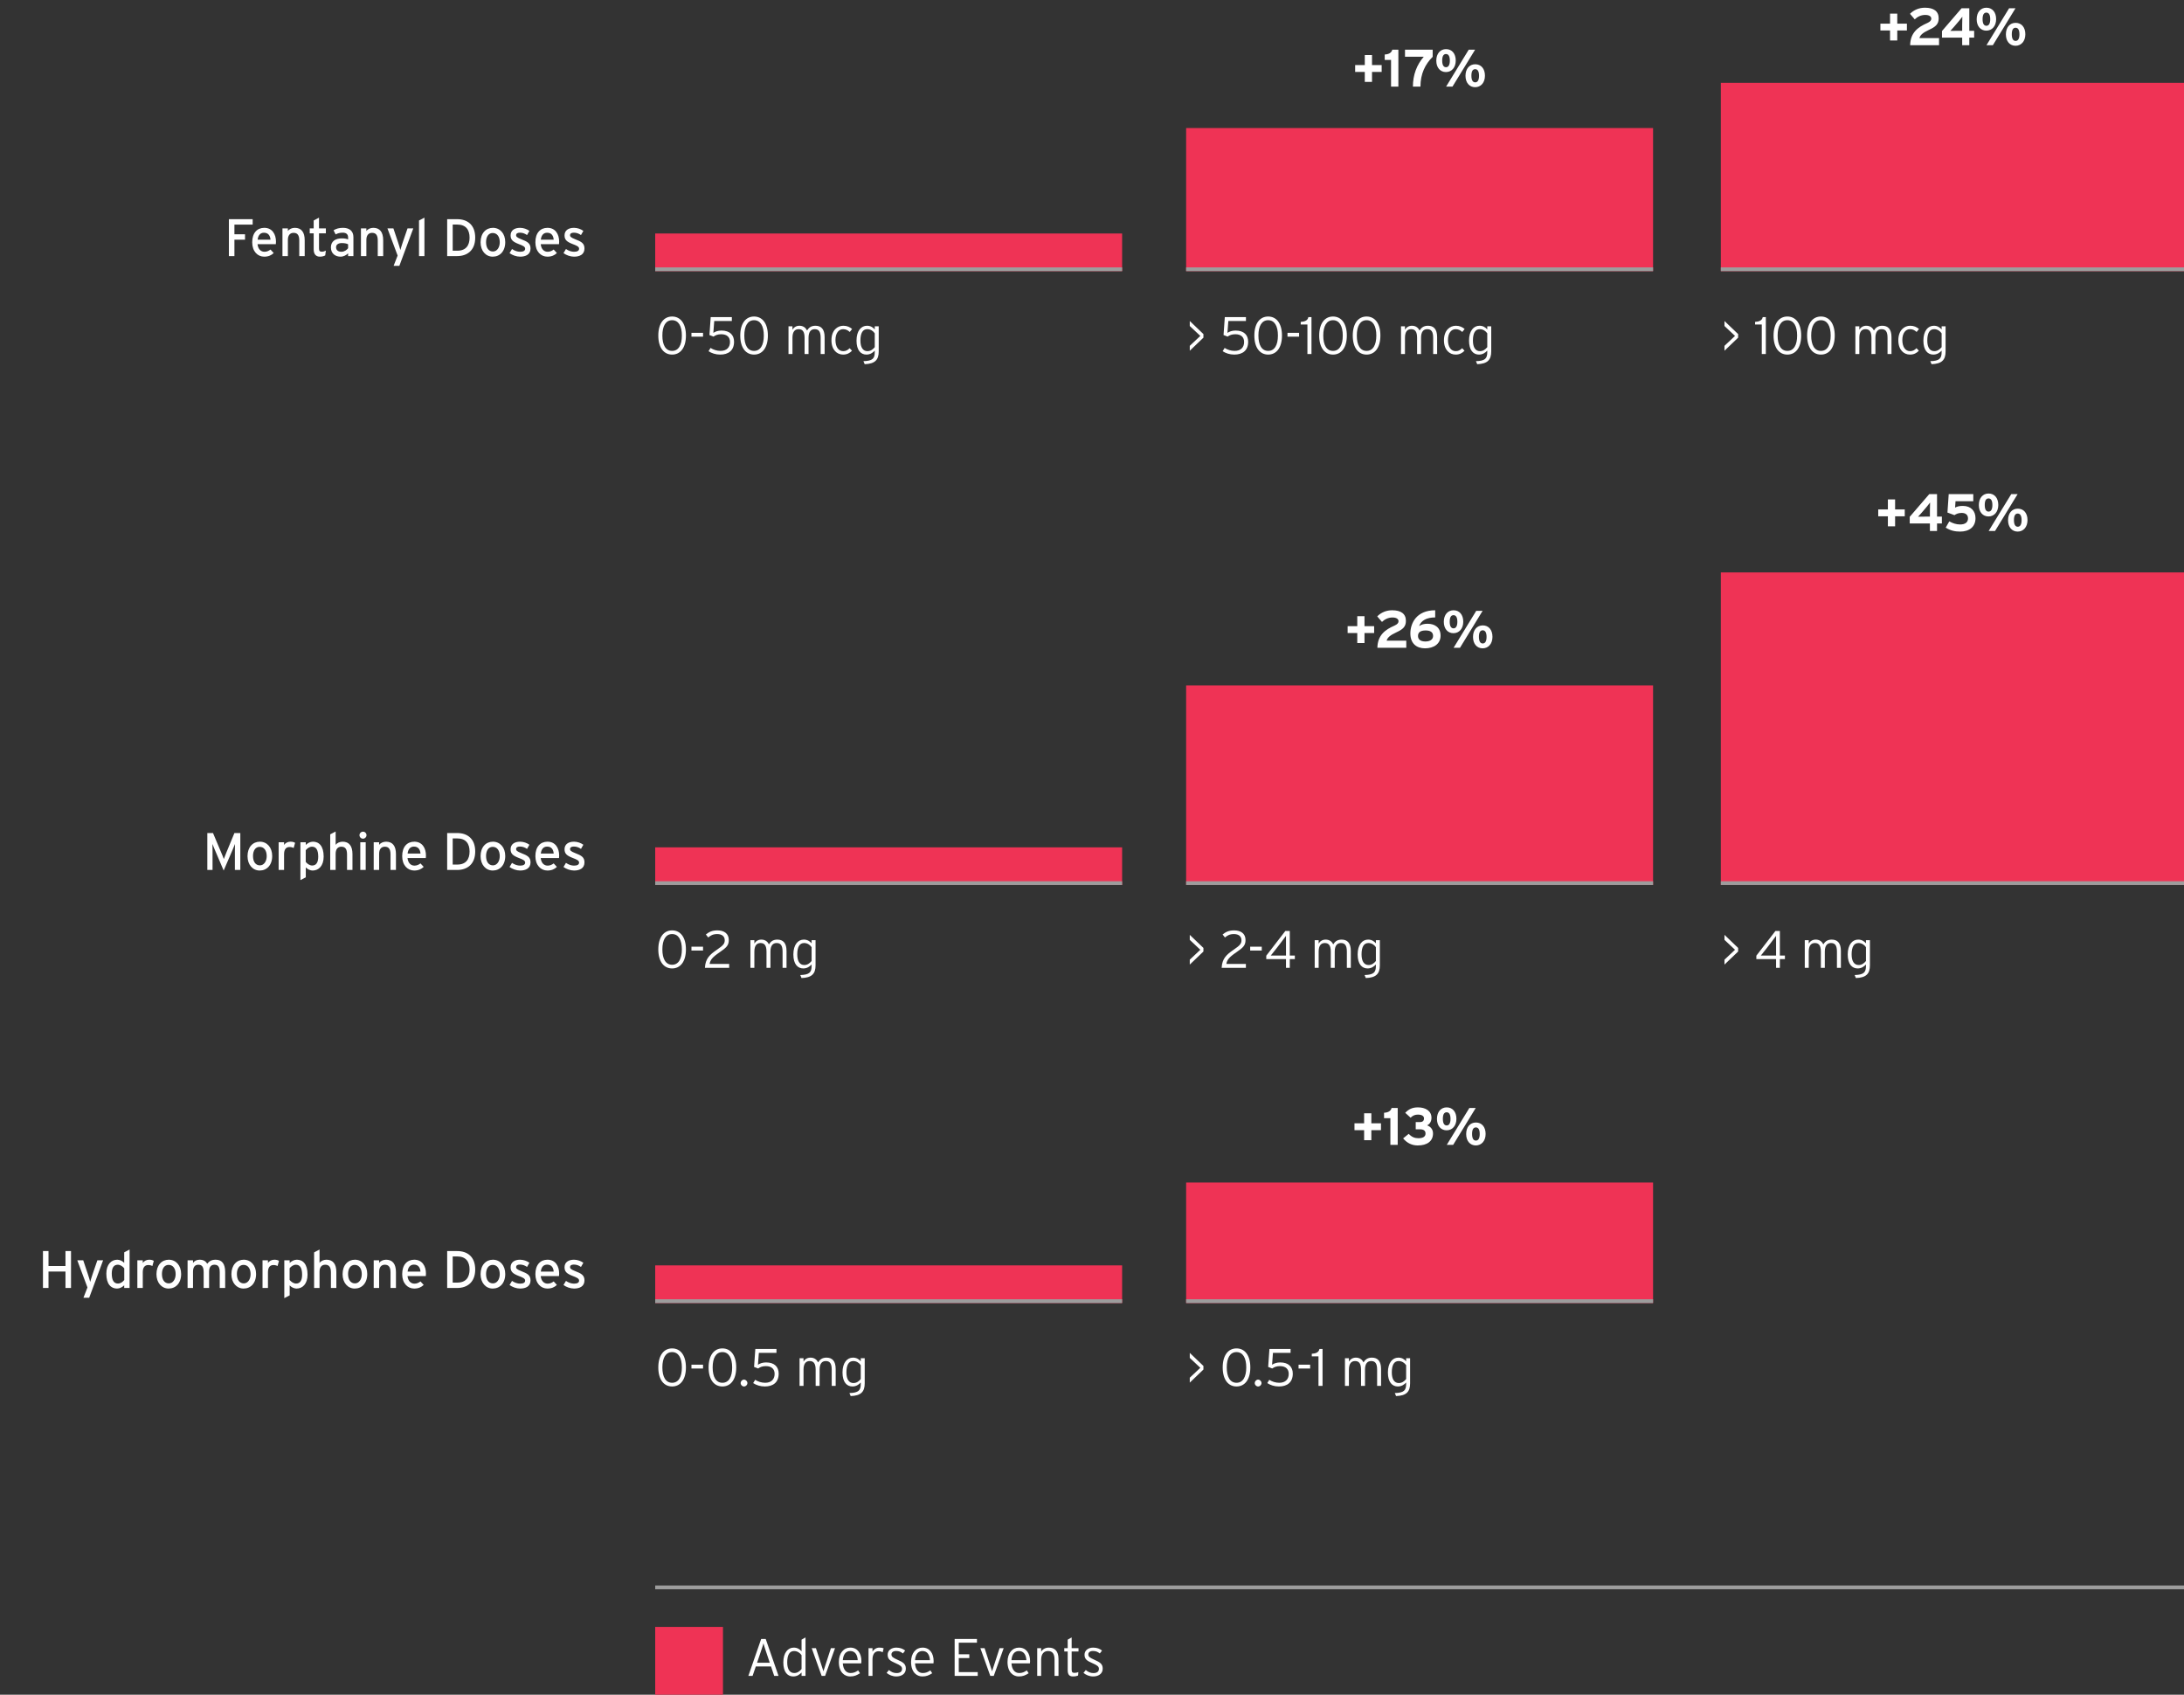 <svg width="580" height="450" viewBox="0 0 580 450" fill="none" xmlns="http://www.w3.org/2000/svg">
<rect x="0" y="0" width="580" height="450" fill="#333333" stroke="none"/>
<path d="M201.052 441.514H204.426L203.348 438.294C203.138 437.65 202.844 436.768 202.746 436.362C202.648 436.754 202.368 437.636 202.13 438.322L201.052 441.514ZM203.348 435.2L206.75 445H205.602L204.762 442.508H200.716L199.862 445H198.742L202.144 435.2H203.348ZM210.922 444.244C211.706 444.244 212.35 443.824 212.868 443.18V439.512C212.462 438.896 211.748 438.406 210.88 438.406C209.662 438.406 209.06 439.456 209.06 441.43C209.06 443.278 209.76 444.244 210.922 444.244ZM213.918 434.794V445H212.868V444.104C212.35 444.664 211.65 445.154 210.656 445.154C209.186 445.154 208.024 444.034 208.024 441.444C208.024 438.84 209.256 437.496 210.796 437.496C211.72 437.496 212.35 437.888 212.868 438.476V435.382L213.918 434.794ZM220.661 437.65H221.753L219.121 445H218.197L215.565 437.65H216.685L218.561 443.432L218.673 443.782L218.785 443.432L220.661 437.65ZM225.811 437.496C227.729 437.496 228.765 439.008 228.765 441.108C228.765 441.36 228.751 441.514 228.723 441.682H223.823C223.921 443.25 224.663 444.244 225.867 444.244C226.721 444.244 227.225 443.992 227.897 443.544L228.387 444.3C227.505 444.86 226.861 445.154 225.755 445.154C224.411 445.154 222.773 444.174 222.773 441.29C222.773 438.952 224.061 437.496 225.811 437.496ZM223.823 440.828H227.785C227.701 439.4 227.085 438.406 225.797 438.406C224.705 438.406 223.949 439.19 223.823 440.828ZM233.525 437.496C234.071 437.496 234.421 437.566 234.673 437.678L234.407 438.742C234.113 438.574 233.791 438.462 233.301 438.462C232.279 438.462 231.705 439.288 231.705 440.688V445H230.655V437.65H231.705V438.56C232.041 437.972 232.741 437.496 233.525 437.496ZM238.365 440.73C239.751 441.36 240.563 441.766 240.563 443.082C240.563 444.524 239.317 445.154 238.043 445.154C237.035 445.154 236.153 444.776 235.453 444.216L236.069 443.446C236.657 443.964 237.343 444.258 238.071 444.258C239.079 444.258 239.555 443.838 239.555 443.124C239.555 442.522 239.121 442.186 237.819 441.626C236.349 440.996 235.733 440.548 235.733 439.372C235.733 438.252 236.699 437.496 238.029 437.496C239.037 437.496 239.821 437.818 240.381 438.28L239.793 439.05C239.219 438.602 238.743 438.392 237.959 438.392C237.189 438.392 236.741 438.77 236.741 439.302C236.741 439.918 237.119 440.17 238.365 440.73ZM244.988 437.496C246.906 437.496 247.942 439.008 247.942 441.108C247.942 441.36 247.928 441.514 247.9 441.682H243C243.098 443.25 243.84 444.244 245.044 444.244C245.898 444.244 246.402 443.992 247.074 443.544L247.564 444.3C246.682 444.86 246.038 445.154 244.932 445.154C243.588 445.154 241.95 444.174 241.95 441.29C241.95 438.952 243.238 437.496 244.988 437.496ZM243 440.828H246.962C246.878 439.4 246.262 438.406 244.974 438.406C243.882 438.406 243.126 439.19 243 440.828ZM259.657 444.006V445H253.525V435.2H259.447V436.194H254.617V439.274H257.417V440.268H254.617V444.006H259.657ZM265.452 437.65H266.544L263.912 445H262.988L260.356 437.65H261.476L263.352 443.432L263.464 443.782L263.576 443.432L265.452 437.65ZM270.602 437.496C272.52 437.496 273.556 439.008 273.556 441.108C273.556 441.36 273.542 441.514 273.514 441.682H268.614C268.712 443.25 269.454 444.244 270.658 444.244C271.512 444.244 272.016 443.992 272.688 443.544L273.178 444.3C272.296 444.86 271.652 445.154 270.546 445.154C269.202 445.154 267.564 444.174 267.564 441.29C267.564 438.952 268.852 437.496 270.602 437.496ZM268.614 440.828H272.576C272.492 439.4 271.876 438.406 270.588 438.406C269.496 438.406 268.74 439.19 268.614 440.828ZM281.103 440.52V445H280.053V440.702C280.053 439.12 279.493 438.406 278.317 438.406C277.295 438.406 276.497 439.092 276.497 440.702V445H275.447V437.65H276.497V438.546C276.917 437.93 277.603 437.496 278.527 437.496C280.081 437.496 281.103 438.406 281.103 440.52ZM286.416 437.65V438.532H284.596V443.32C284.596 443.978 284.778 444.202 285.338 444.202C285.758 444.202 286.038 444.132 286.374 443.992L286.304 444.902C285.898 445.07 285.506 445.154 284.946 445.154C284.036 445.154 283.546 444.706 283.546 443.488V438.532H282.636V437.65H283.546V435.382L284.596 434.794V437.65H286.416ZM290.647 440.73C292.033 441.36 292.845 441.766 292.845 443.082C292.845 444.524 291.599 445.154 290.325 445.154C289.317 445.154 288.435 444.776 287.735 444.216L288.351 443.446C288.939 443.964 289.625 444.258 290.353 444.258C291.361 444.258 291.837 443.838 291.837 443.124C291.837 442.522 291.403 442.186 290.101 441.626C288.631 440.996 288.015 440.548 288.015 439.372C288.015 438.252 288.981 437.496 290.311 437.496C291.319 437.496 292.103 437.818 292.663 438.28L292.075 439.05C291.501 438.602 291.025 438.392 290.241 438.392C289.471 438.392 289.023 438.77 289.023 439.302C289.023 439.918 289.401 440.17 290.647 440.73Z" fill="white"/>
<rect x="174" y="432" width="18" height="18" fill="#EF3355"/>
<line x1="174" y1="421.5" x2="580" y2="421.5" stroke="#9D9D9D"/>
<path d="M67.1 58.2V59.642H62.256V62.204H65.07V63.646H62.256V68H60.786V58.2H67.1ZM70.198 60.496C72.284 60.496 73.292 62.19 73.292 64.178C73.292 64.444 73.264 64.682 73.25 64.836H68.392C68.546 66.25 69.344 66.852 70.24 66.852C70.856 66.852 71.346 66.628 71.836 66.264L72.69 67.188C72.046 67.804 71.276 68.154 70.156 68.154C68.434 68.154 66.978 66.768 66.978 64.332C66.978 61.84 68.294 60.496 70.198 60.496ZM68.42 63.646H71.836C71.766 62.638 71.29 61.798 70.1 61.798C69.134 61.798 68.546 62.47 68.42 63.646ZM80.918 63.786V68H79.476V63.842C79.476 62.358 78.916 61.826 77.964 61.826C76.998 61.826 76.452 62.512 76.452 63.702V68H75.01V60.65H76.452V61.35C76.816 60.818 77.544 60.496 78.3 60.496C80.008 60.496 80.918 61.616 80.918 63.786ZM85.474 66.838C85.852 66.838 86.272 66.698 86.538 66.544L86.37 67.818C86.02 68.014 85.53 68.154 84.956 68.154C83.934 68.154 83.304 67.524 83.304 66.208V61.966H82.254V60.65H83.304V58.55L84.718 57.794V60.65H86.538V61.966H84.718V65.956C84.718 66.642 84.942 66.838 85.474 66.838ZM90.663 66.852C91.433 66.852 92.105 66.376 92.441 65.914V64.864C92.049 64.668 91.545 64.542 90.761 64.542C89.837 64.542 89.249 64.962 89.249 65.634C89.249 66.362 89.711 66.852 90.663 66.852ZM93.855 62.96V68H92.441V67.272C91.937 67.776 91.223 68.154 90.425 68.154C89.235 68.154 87.877 67.482 87.877 65.676C87.877 64.038 89.137 63.296 90.803 63.296C91.489 63.296 92.035 63.394 92.441 63.576V63.03C92.441 62.232 91.951 61.784 91.055 61.784C90.299 61.784 89.711 61.924 89.137 62.246L88.577 61.154C89.277 60.72 90.061 60.496 91.097 60.496C92.735 60.496 93.855 61.294 93.855 62.96ZM101.762 63.786V68H100.32V63.842C100.32 62.358 99.76 61.826 98.808 61.826C97.843 61.826 97.296 62.512 97.296 63.702V68H95.855V60.65H97.296V61.35C97.66 60.818 98.388 60.496 99.144 60.496C100.852 60.496 101.762 61.616 101.762 63.786ZM108.227 60.65H109.753L106.057 70.59H104.531L105.595 67.86L102.893 60.65H104.475L105.679 64.248C105.889 64.892 106.239 65.984 106.323 66.39C106.449 65.956 106.757 64.906 106.981 64.276L108.227 60.65ZM112.717 57.794V68H111.275V58.55L112.717 57.794ZM121.427 58.2C124.059 58.2 126.201 59.642 126.201 63.1C126.201 66.558 123.989 68 121.427 68H118.753V58.2H121.427ZM121.427 66.572C123.751 66.572 124.703 65.158 124.703 63.1C124.703 61.042 123.751 59.628 121.427 59.628H120.223V66.572H121.427ZM130.901 60.496C132.777 60.496 134.177 61.994 134.177 64.29C134.177 66.726 132.749 68.154 130.859 68.154C129.011 68.154 127.625 66.628 127.625 64.332C127.625 61.924 129.053 60.496 130.901 60.496ZM130.915 66.782C132.007 66.782 132.721 65.676 132.721 64.332C132.721 62.834 132.007 61.868 130.845 61.868C129.753 61.868 129.081 62.834 129.081 64.29C129.081 65.9 129.823 66.782 130.915 66.782ZM138.413 63.52C140.051 64.15 140.891 64.598 140.891 65.984C140.891 67.608 139.575 68.154 138.133 68.154C137.139 68.154 136.061 67.762 135.319 67.216L135.977 66.124C136.663 66.6 137.433 66.852 138.119 66.852C139.029 66.852 139.463 66.558 139.463 66.04C139.463 65.48 138.819 65.214 137.755 64.808C136.173 64.192 135.599 63.66 135.599 62.498C135.599 61.182 136.635 60.496 138.105 60.496C139.029 60.496 139.939 60.832 140.597 61.308L139.967 62.414C139.365 61.994 138.763 61.784 138.063 61.784C137.363 61.784 137.055 62.064 137.055 62.456C137.055 62.82 137.307 63.086 138.413 63.52ZM145.402 60.496C147.488 60.496 148.496 62.19 148.496 64.178C148.496 64.444 148.468 64.682 148.454 64.836H143.596C143.75 66.25 144.548 66.852 145.444 66.852C146.06 66.852 146.55 66.628 147.04 66.264L147.894 67.188C147.25 67.804 146.48 68.154 145.36 68.154C143.638 68.154 142.182 66.768 142.182 64.332C142.182 61.84 143.498 60.496 145.402 60.496ZM143.624 63.646H147.04C146.97 62.638 146.494 61.798 145.304 61.798C144.338 61.798 143.75 62.47 143.624 63.646ZM152.738 63.52C154.376 64.15 155.216 64.598 155.216 65.984C155.216 67.608 153.9 68.154 152.458 68.154C151.464 68.154 150.386 67.762 149.644 67.216L150.302 66.124C150.988 66.6 151.758 66.852 152.444 66.852C153.354 66.852 153.788 66.558 153.788 66.04C153.788 65.48 153.144 65.214 152.08 64.808C150.498 64.192 149.924 63.66 149.924 62.498C149.924 61.182 150.96 60.496 152.43 60.496C153.354 60.496 154.264 60.832 154.922 61.308L154.292 62.414C153.69 61.994 153.088 61.784 152.388 61.784C151.688 61.784 151.38 62.064 151.38 62.456C151.38 62.82 151.632 63.086 152.738 63.52Z" fill="white"/>
<path d="M63.821 221.2V231H62.379V225.82C62.379 225.232 62.393 224.378 62.407 224.098C62.295 224.378 62.015 225.078 61.777 225.638L59.397 231.154L57.045 225.638C56.807 225.078 56.527 224.378 56.415 224.098C56.429 224.378 56.443 225.232 56.443 225.82V231H55.057V221.2H56.569L58.767 226.422C59.005 226.982 59.313 227.696 59.439 228.102C59.579 227.696 59.859 226.996 60.097 226.422L62.253 221.2H63.821ZM69.01 223.496C70.886 223.496 72.286 224.994 72.286 227.29C72.286 229.726 70.858 231.154 68.968 231.154C67.12 231.154 65.734 229.628 65.734 227.332C65.734 224.924 67.162 223.496 69.01 223.496ZM69.024 229.782C70.116 229.782 70.83 228.676 70.83 227.332C70.83 225.834 70.116 224.868 68.954 224.868C67.862 224.868 67.19 225.834 67.19 227.29C67.19 228.9 67.932 229.782 69.024 229.782ZM77.12 223.496C77.708 223.496 78.072 223.608 78.366 223.804L77.988 225.176C77.68 225.008 77.358 224.91 76.882 224.91C75.972 224.91 75.44 225.554 75.44 226.8V231H73.998V223.65H75.44V224.35C75.776 223.86 76.392 223.496 77.12 223.496ZM82.916 229.824C83.952 229.824 84.512 229.04 84.512 227.486C84.512 225.638 83.924 224.826 82.86 224.826C82.174 224.826 81.572 225.288 81.194 225.764V228.858C81.516 229.292 82.188 229.824 82.916 229.824ZM83.126 223.496C84.708 223.496 85.954 224.644 85.954 227.444C85.954 229.964 84.582 231.154 83.056 231.154C82.314 231.154 81.614 230.762 81.208 230.314V232.96L79.78 233.702V223.65H81.208V224.35C81.74 223.86 82.356 223.496 83.126 223.496ZM93.602 226.786V231H92.16V226.842C92.16 225.358 91.6 224.826 90.648 224.826C89.682 224.826 89.136 225.512 89.136 226.702V231H87.694V221.55L89.136 220.794V224.35C89.5 223.818 90.228 223.496 90.984 223.496C92.692 223.496 93.602 224.616 93.602 226.786ZM96.406 220.836C96.91 220.836 97.33 221.256 97.33 221.774C97.33 222.278 96.91 222.698 96.406 222.698C95.888 222.698 95.468 222.278 95.468 221.774C95.468 221.256 95.888 220.836 96.406 220.836ZM97.12 223.65V231H95.678V223.65H97.12ZM105.151 226.786V231H103.709V226.842C103.709 225.358 103.149 224.826 102.197 224.826C101.231 224.826 100.685 225.512 100.685 226.702V231H99.243V223.65H100.685V224.35C101.049 223.818 101.777 223.496 102.533 223.496C104.241 223.496 105.151 224.616 105.151 226.786ZM110.028 223.496C112.114 223.496 113.122 225.19 113.122 227.178C113.122 227.444 113.094 227.682 113.08 227.836H108.222C108.376 229.25 109.174 229.852 110.07 229.852C110.686 229.852 111.176 229.628 111.666 229.264L112.52 230.188C111.876 230.804 111.106 231.154 109.986 231.154C108.264 231.154 106.808 229.768 106.808 227.332C106.808 224.84 108.124 223.496 110.028 223.496ZM108.25 226.646H111.666C111.596 225.638 111.12 224.798 109.93 224.798C108.964 224.798 108.376 225.47 108.25 226.646ZM121.427 221.2C124.059 221.2 126.201 222.642 126.201 226.1C126.201 229.558 123.989 231 121.427 231H118.753V221.2H121.427ZM121.427 229.572C123.751 229.572 124.703 228.158 124.703 226.1C124.703 224.042 123.751 222.628 121.427 222.628H120.223V229.572H121.427ZM130.901 223.496C132.777 223.496 134.177 224.994 134.177 227.29C134.177 229.726 132.749 231.154 130.859 231.154C129.011 231.154 127.625 229.628 127.625 227.332C127.625 224.924 129.053 223.496 130.901 223.496ZM130.915 229.782C132.007 229.782 132.721 228.676 132.721 227.332C132.721 225.834 132.007 224.868 130.845 224.868C129.753 224.868 129.081 225.834 129.081 227.29C129.081 228.9 129.823 229.782 130.915 229.782ZM138.413 226.52C140.051 227.15 140.891 227.598 140.891 228.984C140.891 230.608 139.575 231.154 138.133 231.154C137.139 231.154 136.061 230.762 135.319 230.216L135.977 229.124C136.663 229.6 137.433 229.852 138.119 229.852C139.029 229.852 139.463 229.558 139.463 229.04C139.463 228.48 138.819 228.214 137.755 227.808C136.173 227.192 135.599 226.66 135.599 225.498C135.599 224.182 136.635 223.496 138.105 223.496C139.029 223.496 139.939 223.832 140.597 224.308L139.967 225.414C139.365 224.994 138.763 224.784 138.063 224.784C137.363 224.784 137.055 225.064 137.055 225.456C137.055 225.82 137.307 226.086 138.413 226.52ZM145.402 223.496C147.488 223.496 148.496 225.19 148.496 227.178C148.496 227.444 148.468 227.682 148.454 227.836H143.596C143.75 229.25 144.548 229.852 145.444 229.852C146.06 229.852 146.55 229.628 147.04 229.264L147.894 230.188C147.25 230.804 146.48 231.154 145.36 231.154C143.638 231.154 142.182 229.768 142.182 227.332C142.182 224.84 143.498 223.496 145.402 223.496ZM143.624 226.646H147.04C146.97 225.638 146.494 224.798 145.304 224.798C144.338 224.798 143.75 225.47 143.624 226.646ZM152.738 226.52C154.376 227.15 155.216 227.598 155.216 228.984C155.216 230.608 153.9 231.154 152.458 231.154C151.464 231.154 150.386 230.762 149.644 230.216L150.302 229.124C150.988 229.6 151.758 229.852 152.444 229.852C153.354 229.852 153.788 229.558 153.788 229.04C153.788 228.48 153.144 228.214 152.08 227.808C150.498 227.192 149.924 226.66 149.924 225.498C149.924 224.182 150.96 223.496 152.43 223.496C153.354 223.496 154.264 223.832 154.922 224.308L154.292 225.414C153.69 224.994 153.088 224.784 152.388 224.784C151.688 224.784 151.38 225.064 151.38 225.456C151.38 225.82 151.632 226.086 152.738 226.52Z" fill="white"/>
<path d="M18.859 332.2V342H17.389V337.632H12.881V342H11.411V332.2H12.881V336.162H17.389V332.2H18.859ZM25.857 334.65H27.383L23.687 344.59H22.161L23.225 341.86L20.523 334.65H22.105L23.309 338.248C23.519 338.892 23.869 339.984 23.953 340.39C24.079 339.956 24.387 338.906 24.611 338.276L25.857 334.65ZM31.333 340.824C32.019 340.824 32.621 340.362 32.999 339.886V336.792C32.677 336.358 32.005 335.826 31.277 335.826C30.241 335.826 29.681 336.61 29.681 338.164C29.681 340.012 30.269 340.824 31.333 340.824ZM34.413 331.794V342H32.985V341.3C32.453 341.79 31.837 342.154 31.067 342.154C29.485 342.154 28.239 341.006 28.239 338.206C28.239 335.686 29.611 334.496 31.137 334.496C31.879 334.496 32.579 334.888 32.985 335.336V332.536L34.413 331.794ZM39.597 334.496C40.185 334.496 40.549 334.608 40.843 334.804L40.465 336.176C40.157 336.008 39.835 335.91 39.359 335.91C38.449 335.91 37.917 336.554 37.917 337.8V342H36.475V334.65H37.917V335.35C38.253 334.86 38.869 334.496 39.597 334.496ZM44.827 334.496C46.703 334.496 48.103 335.994 48.103 338.29C48.103 340.726 46.675 342.154 44.785 342.154C42.937 342.154 41.551 340.628 41.551 338.332C41.551 335.924 42.979 334.496 44.827 334.496ZM44.841 340.782C45.933 340.782 46.647 339.676 46.647 338.332C46.647 336.834 45.933 335.868 44.771 335.868C43.679 335.868 43.007 336.834 43.007 338.29C43.007 339.9 43.749 340.782 44.841 340.782ZM59.798 337.786V342H58.356V337.842C58.356 336.358 57.894 335.826 56.942 335.826C55.976 335.826 55.528 336.512 55.528 337.702V342H54.086V337.842C54.086 336.358 53.624 335.826 52.672 335.826C51.706 335.826 51.258 336.512 51.258 337.702V342H49.816V334.65H51.258V335.35C51.622 334.818 52.252 334.496 53.008 334.496C54.002 334.496 54.632 334.874 55.024 335.574C55.556 334.916 56.13 334.496 57.278 334.496C58.986 334.496 59.798 335.616 59.798 337.786ZM64.73 334.496C66.606 334.496 68.006 335.994 68.006 338.29C68.006 340.726 66.578 342.154 64.688 342.154C62.84 342.154 61.454 340.628 61.454 338.332C61.454 335.924 62.882 334.496 64.73 334.496ZM64.744 340.782C65.836 340.782 66.55 339.676 66.55 338.332C66.55 336.834 65.836 335.868 64.674 335.868C63.582 335.868 62.91 336.834 62.91 338.29C62.91 339.9 63.652 340.782 64.744 340.782ZM72.841 334.496C73.429 334.496 73.793 334.608 74.087 334.804L73.709 336.176C73.401 336.008 73.079 335.91 72.603 335.91C71.693 335.91 71.161 336.554 71.161 337.8V342H69.719V334.65H71.161V335.35C71.497 334.86 72.113 334.496 72.841 334.496ZM78.636 340.824C79.672 340.824 80.232 340.04 80.232 338.486C80.232 336.638 79.644 335.826 78.58 335.826C77.894 335.826 77.292 336.288 76.914 336.764V339.858C77.236 340.292 77.908 340.824 78.636 340.824ZM78.846 334.496C80.428 334.496 81.674 335.644 81.674 338.444C81.674 340.964 80.302 342.154 78.776 342.154C78.034 342.154 77.334 341.762 76.928 341.314V343.96L75.5 344.702V334.65H76.928V335.35C77.46 334.86 78.076 334.496 78.846 334.496ZM89.323 337.786V342H87.881V337.842C87.881 336.358 87.321 335.826 86.369 335.826C85.403 335.826 84.857 336.512 84.857 337.702V342H83.415V332.55L84.857 331.794V335.35C85.221 334.818 85.949 334.496 86.705 334.496C88.413 334.496 89.323 335.616 89.323 337.786ZM94.255 334.496C96.131 334.496 97.531 335.994 97.531 338.29C97.531 340.726 96.103 342.154 94.213 342.154C92.365 342.154 90.979 340.628 90.979 338.332C90.979 335.924 92.407 334.496 94.255 334.496ZM94.269 340.782C95.361 340.782 96.075 339.676 96.075 338.332C96.075 336.834 95.361 335.868 94.199 335.868C93.107 335.868 92.435 336.834 92.435 338.29C92.435 339.9 93.177 340.782 94.269 340.782ZM105.151 337.786V342H103.709V337.842C103.709 336.358 103.149 335.826 102.197 335.826C101.231 335.826 100.685 336.512 100.685 337.702V342H99.243V334.65H100.685V335.35C101.049 334.818 101.777 334.496 102.533 334.496C104.241 334.496 105.151 335.616 105.151 337.786ZM110.028 334.496C112.114 334.496 113.122 336.19 113.122 338.178C113.122 338.444 113.094 338.682 113.08 338.836H108.222C108.376 340.25 109.174 340.852 110.07 340.852C110.686 340.852 111.176 340.628 111.666 340.264L112.52 341.188C111.876 341.804 111.106 342.154 109.986 342.154C108.264 342.154 106.808 340.768 106.808 338.332C106.808 335.84 108.124 334.496 110.028 334.496ZM108.25 337.646H111.666C111.596 336.638 111.12 335.798 109.93 335.798C108.964 335.798 108.376 336.47 108.25 337.646ZM121.427 332.2C124.059 332.2 126.201 333.642 126.201 337.1C126.201 340.558 123.989 342 121.427 342H118.753V332.2H121.427ZM121.427 340.572C123.751 340.572 124.703 339.158 124.703 337.1C124.703 335.042 123.751 333.628 121.427 333.628H120.223V340.572H121.427ZM130.901 334.496C132.777 334.496 134.177 335.994 134.177 338.29C134.177 340.726 132.749 342.154 130.859 342.154C129.011 342.154 127.625 340.628 127.625 338.332C127.625 335.924 129.053 334.496 130.901 334.496ZM130.915 340.782C132.007 340.782 132.721 339.676 132.721 338.332C132.721 336.834 132.007 335.868 130.845 335.868C129.753 335.868 129.081 336.834 129.081 338.29C129.081 339.9 129.823 340.782 130.915 340.782ZM138.413 337.52C140.051 338.15 140.891 338.598 140.891 339.984C140.891 341.608 139.575 342.154 138.133 342.154C137.139 342.154 136.061 341.762 135.319 341.216L135.977 340.124C136.663 340.6 137.433 340.852 138.119 340.852C139.029 340.852 139.463 340.558 139.463 340.04C139.463 339.48 138.819 339.214 137.755 338.808C136.173 338.192 135.599 337.66 135.599 336.498C135.599 335.182 136.635 334.496 138.105 334.496C139.029 334.496 139.939 334.832 140.597 335.308L139.967 336.414C139.365 335.994 138.763 335.784 138.063 335.784C137.363 335.784 137.055 336.064 137.055 336.456C137.055 336.82 137.307 337.086 138.413 337.52ZM145.402 334.496C147.488 334.496 148.496 336.19 148.496 338.178C148.496 338.444 148.468 338.682 148.454 338.836H143.596C143.75 340.25 144.548 340.852 145.444 340.852C146.06 340.852 146.55 340.628 147.04 340.264L147.894 341.188C147.25 341.804 146.48 342.154 145.36 342.154C143.638 342.154 142.182 340.768 142.182 338.332C142.182 335.84 143.498 334.496 145.402 334.496ZM143.624 337.646H147.04C146.97 336.638 146.494 335.798 145.304 335.798C144.338 335.798 143.75 336.47 143.624 337.646ZM152.738 337.52C154.376 338.15 155.216 338.598 155.216 339.984C155.216 341.608 153.9 342.154 152.458 342.154C151.464 342.154 150.386 341.762 149.644 341.216L150.302 340.124C150.988 340.6 151.758 340.852 152.444 340.852C153.354 340.852 153.788 340.558 153.788 340.04C153.788 339.48 153.144 339.214 152.08 338.808C150.498 338.192 149.924 337.66 149.924 336.498C149.924 335.182 150.96 334.496 152.43 334.496C153.354 334.496 154.264 334.832 154.922 335.308L154.292 336.414C153.69 335.994 153.088 335.784 152.388 335.784C151.688 335.784 151.38 336.064 151.38 336.456C151.38 336.82 151.632 337.086 152.738 337.52Z" fill="white"/>
<path d="M319.592 88.708V89.66L315.966 93.132V91.83L318.766 89.198L315.966 86.566V85.236L319.592 88.708ZM328.125 87.77C330.365 87.77 331.471 88.974 331.471 90.738C331.471 93.104 329.945 94.154 327.789 94.154C326.585 94.154 325.535 93.804 324.695 93.258L325.227 92.39C325.955 92.852 326.893 93.174 327.873 93.174C329.553 93.174 330.393 92.208 330.393 90.808C330.393 89.534 329.595 88.75 328.055 88.75C327.145 88.75 326.557 89.002 326.011 89.38L324.933 88.96L325.269 84.2H330.883V85.236H326.207L325.969 88.386C326.459 88.05 327.201 87.77 328.125 87.77ZM336.784 84.046C338.968 84.046 340.452 85.852 340.452 89.1C340.452 92.348 338.968 94.154 336.784 94.154C334.6 94.154 333.116 92.348 333.116 89.1C333.116 85.852 334.6 84.046 336.784 84.046ZM336.784 93.174C338.478 93.174 339.374 91.634 339.374 89.1C339.374 86.566 338.478 85.026 336.784 85.026C335.09 85.026 334.194 86.566 334.194 89.1C334.194 91.634 335.09 93.174 336.784 93.174ZM344.996 88.372V89.394H341.916V88.372H344.996ZM348.286 84.2V94H347.208V86.16H345.43V85.474C346.508 85.404 347.292 85.11 347.46 84.2H348.286ZM354.006 84.046C356.19 84.046 357.674 85.852 357.674 89.1C357.674 92.348 356.19 94.154 354.006 94.154C351.822 94.154 350.338 92.348 350.338 89.1C350.338 85.852 351.822 84.046 354.006 84.046ZM354.006 93.174C355.7 93.174 356.596 91.634 356.596 89.1C356.596 86.566 355.7 85.026 354.006 85.026C352.312 85.026 351.416 86.566 351.416 89.1C351.416 91.634 352.312 93.174 354.006 93.174ZM362.918 84.046C365.102 84.046 366.586 85.852 366.586 89.1C366.586 92.348 365.102 94.154 362.918 94.154C360.734 94.154 359.25 92.348 359.25 89.1C359.25 85.852 360.734 84.046 362.918 84.046ZM362.918 93.174C364.612 93.174 365.508 91.634 365.508 89.1C365.508 86.566 364.612 85.026 362.918 85.026C361.224 85.026 360.328 86.566 360.328 89.1C360.328 91.634 361.224 93.174 362.918 93.174ZM381.655 89.52V94H380.605V89.702C380.605 88.022 380.087 87.406 379.023 87.406C378.029 87.406 377.385 88.078 377.385 89.702V94H376.335V89.702C376.335 88.022 375.775 87.406 374.753 87.406C373.745 87.406 373.115 88.078 373.115 89.702V94H372.065V86.65H373.115V87.546C373.493 86.916 374.109 86.496 374.977 86.496C376.013 86.496 376.643 87.056 376.993 87.756C377.427 87.056 378.029 86.496 379.219 86.496C380.717 86.496 381.655 87.378 381.655 89.52ZM386.634 86.496C387.628 86.496 388.384 86.86 388.958 87.364L388.328 88.148C387.796 87.672 387.306 87.406 386.564 87.406C385.416 87.406 384.534 88.442 384.534 90.276C384.534 92.082 385.304 93.244 386.606 93.244C387.32 93.244 387.796 92.95 388.3 92.46L388.93 93.132C388.314 93.762 387.6 94.154 386.564 94.154C384.954 94.154 383.47 92.922 383.47 90.36C383.47 87.644 385.094 86.496 386.634 86.496ZM396.021 86.65V93.342C396.021 95.554 395.027 96.618 392.297 96.702L391.961 95.904C394.411 95.834 394.971 95.19 394.971 93.482V93.104C394.453 93.664 393.753 94.154 392.759 94.154C391.289 94.154 390.127 93.034 390.127 90.444C390.127 87.84 391.359 86.496 392.899 86.496C393.823 86.496 394.453 86.888 394.971 87.476V86.65H396.021ZM393.025 93.244C393.809 93.244 394.453 92.824 394.971 92.18V88.512C394.565 87.896 393.851 87.406 392.983 87.406C391.765 87.406 391.163 88.456 391.163 90.43C391.163 92.278 391.863 93.244 393.025 93.244Z" fill="white"/>
<path d="M366.925 17.274V19.094H364.363V21.754H362.445V19.094H359.883V17.274H362.445V14.614H364.363V17.274H366.925ZM371.363 13.2V23H369.417V15.916H367.737V14.474C368.829 14.418 369.543 14.012 369.739 13.2H371.363ZM380.474 13.2V15.09C378.486 17.036 377.226 19.612 377.226 23H375.224C375.224 19.822 376.288 17.148 378.108 15.062H373.124V13.2H380.474ZM384.023 13.046C385.577 13.046 386.599 14.222 386.599 16.084C386.599 17.946 385.493 19.136 383.995 19.136C382.497 19.136 381.433 17.974 381.433 16.112C381.433 14.222 382.497 13.046 384.023 13.046ZM390.043 13.2H391.737L385.731 23H384.037L390.043 13.2ZM384.023 17.848C384.695 17.848 385.031 17.176 385.031 16.112C385.031 14.95 384.681 14.348 384.009 14.348C383.337 14.348 383.001 14.922 383.001 16.084C383.001 17.246 383.351 17.848 384.023 17.848ZM391.779 17.064C393.333 17.064 394.355 18.24 394.355 20.102C394.355 21.964 393.249 23.154 391.751 23.154C390.253 23.154 389.189 21.992 389.189 20.13C389.189 18.24 390.253 17.064 391.779 17.064ZM391.779 21.866C392.451 21.866 392.787 21.194 392.787 20.13C392.787 18.968 392.437 18.366 391.765 18.366C391.093 18.366 390.757 18.94 390.757 20.102C390.757 21.264 391.107 21.866 391.779 21.866Z" fill="white"/>
<rect x="315" y="34" width="124" height="38" fill="#EF3355"/>
<rect x="174" y="62" width="124" height="10" fill="#EF3355"/>
<rect x="174" y="225" width="124" height="10" fill="#EF3355"/>
<rect x="174" y="336" width="124" height="10" fill="#EF3355"/>
<line x1="315" y1="71.5" x2="439" y2="71.5" stroke="#9D9D9D"/>
<path d="M319.592 362.708V363.66L315.966 367.132V365.83L318.766 363.198L315.966 360.566V359.236L319.592 362.708ZM328.377 358.046C330.561 358.046 332.045 359.852 332.045 363.1C332.045 366.348 330.561 368.154 328.377 368.154C326.193 368.154 324.709 366.348 324.709 363.1C324.709 359.852 326.193 358.046 328.377 358.046ZM328.377 367.174C330.071 367.174 330.967 365.634 330.967 363.1C330.967 360.566 330.071 359.026 328.377 359.026C326.683 359.026 325.787 360.566 325.787 363.1C325.787 365.634 326.683 367.174 328.377 367.174ZM334.12 366.334C334.596 366.334 335.016 366.768 335.016 367.258C335.016 367.748 334.596 368.154 334.12 368.154C333.63 368.154 333.224 367.748 333.224 367.258C333.224 366.768 333.63 366.334 334.12 366.334ZM339.976 361.77C342.216 361.77 343.322 362.974 343.322 364.738C343.322 367.104 341.796 368.154 339.64 368.154C338.436 368.154 337.386 367.804 336.546 367.258L337.078 366.39C337.806 366.852 338.744 367.174 339.724 367.174C341.404 367.174 342.244 366.208 342.244 364.808C342.244 363.534 341.446 362.75 339.906 362.75C338.996 362.75 338.408 363.002 337.862 363.38L336.784 362.96L337.12 358.2H342.734V359.236H338.058L337.82 362.386C338.31 362.05 339.052 361.77 339.976 361.77ZM347.934 362.372V363.394H344.854V362.372H347.934ZM351.224 358.2V368H350.146V360.16H348.368V359.474C349.446 359.404 350.23 359.11 350.398 358.2H351.224ZM366.768 363.52V368H365.718V363.702C365.718 362.022 365.2 361.406 364.136 361.406C363.142 361.406 362.498 362.078 362.498 363.702V368H361.448V363.702C361.448 362.022 360.888 361.406 359.866 361.406C358.858 361.406 358.228 362.078 358.228 363.702V368H357.178V360.65H358.228V361.546C358.606 360.916 359.222 360.496 360.09 360.496C361.126 360.496 361.756 361.056 362.106 361.756C362.54 361.056 363.142 360.496 364.332 360.496C365.83 360.496 366.768 361.378 366.768 363.52ZM374.477 360.65V367.342C374.477 369.554 373.483 370.618 370.753 370.702L370.417 369.904C372.867 369.834 373.427 369.19 373.427 367.482V367.104C372.909 367.664 372.209 368.154 371.215 368.154C369.745 368.154 368.583 367.034 368.583 364.444C368.583 361.84 369.815 360.496 371.355 360.496C372.279 360.496 372.909 360.888 373.427 361.476V360.65H374.477ZM371.481 367.244C372.265 367.244 372.909 366.824 373.427 366.18V362.512C373.021 361.896 372.307 361.406 371.439 361.406C370.221 361.406 369.619 362.456 369.619 364.43C369.619 366.278 370.319 367.244 371.481 367.244Z" fill="white"/>
<path d="M366.747 298.274V300.094H364.185V302.754H362.267V300.094H359.705V298.274H362.267V295.614H364.185V298.274H366.747ZM371.186 294.2V304H369.24V296.916H367.56V295.474C368.652 295.418 369.366 295.012 369.562 294.2H371.186ZM379.022 298.82C379.652 299.058 380.562 299.674 380.562 300.962C380.562 303.076 378.938 304.154 376.502 304.154C375.032 304.154 373.716 303.58 372.624 302.278L374.108 301.074C374.92 301.928 375.69 302.236 376.684 302.236C377.972 302.236 378.574 301.774 378.574 300.99C378.574 300.234 378.056 299.87 377.132 299.87H375.97V297.952H377.02C377.832 297.952 378.168 297.602 378.168 296.958C378.168 296.454 377.762 295.964 376.53 295.964C375.774 295.964 375.158 296.23 374.612 296.79L373.184 295.488C374.122 294.508 375.102 294.046 376.558 294.046C378.56 294.046 380.156 294.97 380.156 296.818C380.156 297.882 379.596 298.526 379.022 298.82ZM384.201 294.046C385.755 294.046 386.777 295.222 386.777 297.084C386.777 298.946 385.671 300.136 384.173 300.136C382.675 300.136 381.611 298.974 381.611 297.112C381.611 295.222 382.675 294.046 384.201 294.046ZM390.221 294.2H391.915L385.909 304H384.215L390.221 294.2ZM384.201 298.848C384.873 298.848 385.209 298.176 385.209 297.112C385.209 295.95 384.859 295.348 384.187 295.348C383.515 295.348 383.179 295.922 383.179 297.084C383.179 298.246 383.529 298.848 384.201 298.848ZM391.957 298.064C393.511 298.064 394.533 299.24 394.533 301.102C394.533 302.964 393.427 304.154 391.929 304.154C390.431 304.154 389.367 302.992 389.367 301.13C389.367 299.24 390.431 298.064 391.957 298.064ZM391.957 302.866C392.629 302.866 392.965 302.194 392.965 301.13C392.965 299.968 392.615 299.366 391.943 299.366C391.271 299.366 390.935 299.94 390.935 301.102C390.935 302.264 391.285 302.866 391.957 302.866Z" fill="white"/>
<rect x="315" y="314" width="124" height="32" fill="#EF3355"/>
<line x1="315" y1="345.5" x2="439" y2="345.5" stroke="#9D9D9D"/>
<path d="M319.592 251.708V252.66L315.966 256.132V254.83L318.766 252.198L315.966 249.566V248.236L319.592 251.708ZM330.869 255.964V257H324.429C324.555 254.522 325.717 253.486 327.579 252.212C329.315 251.036 329.693 250.56 329.693 249.664C329.693 248.656 328.979 248.026 327.691 248.026C326.571 248.026 325.927 248.404 325.311 248.936L324.681 248.138C325.479 247.494 326.319 247.046 327.733 247.046C329.469 247.046 330.771 247.858 330.771 249.608C330.771 251.064 330.099 251.652 328.321 252.87C326.333 254.228 325.857 254.914 325.675 255.964H330.869ZM335.086 251.372V252.394H332.006V251.372H335.086ZM343.868 253.738V254.676H342.524V257H341.516V254.676H336.28V253.766L341.348 247.2H342.524V253.738H343.868ZM341.516 253.738V248.502C341.208 248.936 340.62 249.72 340.13 250.35L338.8 252.072C338.408 252.576 337.82 253.332 337.47 253.738H341.516ZM358.732 252.52V257H357.682V252.702C357.682 251.022 357.164 250.406 356.1 250.406C355.106 250.406 354.462 251.078 354.462 252.702V257H353.412V252.702C353.412 251.022 352.852 250.406 351.83 250.406C350.822 250.406 350.192 251.078 350.192 252.702V257H349.142V249.65H350.192V250.546C350.57 249.916 351.186 249.496 352.054 249.496C353.09 249.496 353.72 250.056 354.07 250.756C354.504 250.056 355.106 249.496 356.296 249.496C357.794 249.496 358.732 250.378 358.732 252.52ZM366.442 249.65V256.342C366.442 258.554 365.448 259.618 362.718 259.702L362.382 258.904C364.832 258.834 365.392 258.19 365.392 256.482V256.104C364.874 256.664 364.174 257.154 363.18 257.154C361.71 257.154 360.548 256.034 360.548 253.444C360.548 250.84 361.78 249.496 363.32 249.496C364.244 249.496 364.874 249.888 365.392 250.476V249.65H366.442ZM363.446 256.244C364.23 256.244 364.874 255.824 365.392 255.18V251.512C364.986 250.896 364.272 250.406 363.404 250.406C362.186 250.406 361.584 251.456 361.584 253.43C361.584 255.278 362.284 256.244 363.446 256.244Z" fill="white"/>
<path d="M364.929 166.274V168.094H362.367V170.754H360.449V168.094H357.887V166.274H360.449V163.614H362.367V166.274H364.929ZM373.462 170.11V172H365.79C365.846 168.64 367.904 167.184 370.298 166.134C371.138 165.77 371.404 165.378 371.404 164.958C371.404 164.454 370.97 163.964 369.794 163.964C368.632 163.964 367.694 164.482 367.008 165.14L365.748 163.67C366.784 162.62 368.17 162.046 369.724 162.046C372.048 162.046 373.364 162.984 373.364 164.86C373.364 166.442 372.51 167.128 370.844 167.898C369.108 168.696 368.436 169.354 368.254 170.11H373.462ZM379.111 165.63C381.057 165.63 382.569 166.624 382.569 168.794C382.569 170.978 380.749 172.154 378.439 172.154C376.255 172.154 374.547 170.936 374.547 168.192C374.547 165.616 376.059 162.046 381.141 162.046V163.95C378.873 163.95 377.431 164.748 376.871 166.246C377.501 165.826 378.117 165.63 379.111 165.63ZM378.523 170.334C379.825 170.334 380.581 169.774 380.581 168.864C380.581 167.87 379.853 167.408 378.621 167.408C377.291 167.408 376.577 167.856 376.577 168.878C376.577 169.788 377.249 170.334 378.523 170.334ZM386.019 162.046C387.573 162.046 388.595 163.222 388.595 165.084C388.595 166.946 387.489 168.136 385.991 168.136C384.493 168.136 383.429 166.974 383.429 165.112C383.429 163.222 384.493 162.046 386.019 162.046ZM392.039 162.2H393.733L387.727 172H386.033L392.039 162.2ZM386.019 166.848C386.691 166.848 387.027 166.176 387.027 165.112C387.027 163.95 386.677 163.348 386.005 163.348C385.333 163.348 384.997 163.922 384.997 165.084C384.997 166.246 385.347 166.848 386.019 166.848ZM393.775 166.064C395.329 166.064 396.351 167.24 396.351 169.102C396.351 170.964 395.245 172.154 393.747 172.154C392.249 172.154 391.185 170.992 391.185 169.13C391.185 167.24 392.249 166.064 393.775 166.064ZM393.775 170.866C394.447 170.866 394.783 170.194 394.783 169.13C394.783 167.968 394.433 167.366 393.761 167.366C393.089 167.366 392.753 167.94 392.753 169.102C392.753 170.264 393.103 170.866 393.775 170.866Z" fill="white"/>
<rect x="315" y="182" width="124" height="53" fill="#EF3355"/>
<line x1="315" y1="234.5" x2="439" y2="234.5" stroke="#9D9D9D"/>
<path d="M506.415 6.274V8.094H503.853V10.754H501.935V8.094H499.373V6.274H501.935V3.614H503.853V6.274H506.415ZM514.948 10.11V12H507.276C507.332 8.64 509.39 7.184 511.784 6.134C512.624 5.77 512.89 5.378 512.89 4.958C512.89 4.454 512.456 3.964 511.28 3.964C510.118 3.964 509.18 4.482 508.494 5.14L507.234 3.67C508.27 2.62 509.656 2.046 511.21 2.046C513.534 2.046 514.85 2.984 514.85 4.86C514.85 6.442 513.996 7.128 512.33 7.898C510.594 8.696 509.922 9.354 509.74 10.11H514.948ZM524.271 8.178V9.998H522.983V12H521.093V9.998H515.731V8.234L520.925 2.2H522.983V8.178H524.271ZM521.093 6.582C521.093 6.022 521.135 4.804 521.135 4.44C520.953 4.692 520.589 5.168 520.267 5.546L518.867 7.184C518.559 7.548 518.153 7.996 517.943 8.206C518.279 8.206 519.329 8.178 519.889 8.178H521.093V6.582ZM527.533 2.046C529.087 2.046 530.109 3.222 530.109 5.084C530.109 6.946 529.003 8.136 527.505 8.136C526.007 8.136 524.943 6.974 524.943 5.112C524.943 3.222 526.007 2.046 527.533 2.046ZM533.553 2.2H535.247L529.241 12H527.547L533.553 2.2ZM527.533 6.848C528.205 6.848 528.541 6.176 528.541 5.112C528.541 3.95 528.191 3.348 527.519 3.348C526.847 3.348 526.511 3.922 526.511 5.084C526.511 6.246 526.861 6.848 527.533 6.848ZM535.289 6.064C536.843 6.064 537.865 7.24 537.865 9.102C537.865 10.964 536.759 12.154 535.261 12.154C533.763 12.154 532.699 10.992 532.699 9.13C532.699 7.24 533.763 6.064 535.289 6.064ZM535.289 10.866C535.961 10.866 536.297 10.194 536.297 9.13C536.297 7.968 535.947 7.366 535.275 7.366C534.603 7.366 534.267 7.94 534.267 9.102C534.267 10.264 534.617 10.866 535.289 10.866Z" fill="white"/>
<path d="M461.592 88.708V89.66L457.966 93.132V91.83L460.766 89.198L457.966 86.566V85.236L461.592 88.708ZM468.949 84.2V94H467.871V86.16H466.093V85.474C467.171 85.404 467.955 85.11 468.123 84.2H468.949ZM474.669 84.046C476.853 84.046 478.337 85.852 478.337 89.1C478.337 92.348 476.853 94.154 474.669 94.154C472.485 94.154 471.001 92.348 471.001 89.1C471.001 85.852 472.485 84.046 474.669 84.046ZM474.669 93.174C476.363 93.174 477.259 91.634 477.259 89.1C477.259 86.566 476.363 85.026 474.669 85.026C472.975 85.026 472.079 86.566 472.079 89.1C472.079 91.634 472.975 93.174 474.669 93.174ZM483.581 84.046C485.765 84.046 487.249 85.852 487.249 89.1C487.249 92.348 485.765 94.154 483.581 94.154C481.397 94.154 479.913 92.348 479.913 89.1C479.913 85.852 481.397 84.046 483.581 84.046ZM483.581 93.174C485.275 93.174 486.171 91.634 486.171 89.1C486.171 86.566 485.275 85.026 483.581 85.026C481.887 85.026 480.991 86.566 480.991 89.1C480.991 91.634 481.887 93.174 483.581 93.174ZM502.318 89.52V94H501.268V89.702C501.268 88.022 500.75 87.406 499.686 87.406C498.692 87.406 498.048 88.078 498.048 89.702V94H496.998V89.702C496.998 88.022 496.438 87.406 495.416 87.406C494.408 87.406 493.778 88.078 493.778 89.702V94H492.728V86.65H493.778V87.546C494.156 86.916 494.772 86.496 495.64 86.496C496.676 86.496 497.306 87.056 497.656 87.756C498.09 87.056 498.692 86.496 499.882 86.496C501.38 86.496 502.318 87.378 502.318 89.52ZM507.298 86.496C508.292 86.496 509.048 86.86 509.622 87.364L508.992 88.148C508.46 87.672 507.97 87.406 507.228 87.406C506.08 87.406 505.198 88.442 505.198 90.276C505.198 92.082 505.968 93.244 507.27 93.244C507.984 93.244 508.46 92.95 508.964 92.46L509.594 93.132C508.978 93.762 508.264 94.154 507.228 94.154C505.618 94.154 504.134 92.922 504.134 90.36C504.134 87.644 505.758 86.496 507.298 86.496ZM516.684 86.65V93.342C516.684 95.554 515.69 96.618 512.96 96.702L512.624 95.904C515.074 95.834 515.634 95.19 515.634 93.482V93.104C515.116 93.664 514.416 94.154 513.422 94.154C511.952 94.154 510.79 93.034 510.79 90.444C510.79 87.84 512.022 86.496 513.562 86.496C514.486 86.496 515.116 86.888 515.634 87.476V86.65H516.684ZM513.688 93.244C514.472 93.244 515.116 92.824 515.634 92.18V88.512C515.228 87.896 514.514 87.406 513.646 87.406C512.428 87.406 511.826 88.456 511.826 90.43C511.826 92.278 512.526 93.244 513.688 93.244Z" fill="white"/>
<rect x="457" y="22" width="123" height="50" fill="#EF3355"/>
<line x1="457" y1="71.5" x2="580" y2="71.5" stroke="#9D9D9D"/>
<path d="M505.841 135.274V137.094H503.279V139.754H501.361V137.094H498.799V135.274H501.361V132.614H503.279V135.274H505.841ZM515.701 137.178V138.998H514.413V141H512.523V138.998H507.161V137.234L512.355 131.2H514.413V137.178H515.701ZM512.523 135.582C512.523 135.022 512.565 133.804 512.565 133.44C512.383 133.692 512.019 134.168 511.697 134.546L510.297 136.184C509.989 136.548 509.583 136.996 509.373 137.206C509.709 137.206 510.759 137.178 511.319 137.178H512.523V135.582ZM521.268 134.336C523.466 134.336 524.628 135.736 524.628 137.584C524.628 139.936 522.948 141.154 520.54 141.154C519.126 141.154 517.95 140.874 516.718 140.104L517.67 138.438C518.58 138.956 519.546 139.264 520.54 139.264C521.87 139.264 522.64 138.704 522.64 137.654C522.64 136.632 521.898 136.198 520.974 136.198C520.092 136.198 519.504 136.464 519.042 136.786L517.18 136.1L517.516 131.2H524.04V133.09H519.322L519.21 134.784C519.756 134.49 520.344 134.336 521.268 134.336ZM528.107 131.046C529.661 131.046 530.683 132.222 530.683 134.084C530.683 135.946 529.577 137.136 528.079 137.136C526.581 137.136 525.517 135.974 525.517 134.112C525.517 132.222 526.581 131.046 528.107 131.046ZM534.127 131.2H535.821L529.815 141H528.121L534.127 131.2ZM528.107 135.848C528.779 135.848 529.115 135.176 529.115 134.112C529.115 132.95 528.765 132.348 528.093 132.348C527.421 132.348 527.085 132.922 527.085 134.084C527.085 135.246 527.435 135.848 528.107 135.848ZM535.863 135.064C537.417 135.064 538.439 136.24 538.439 138.102C538.439 139.964 537.333 141.154 535.835 141.154C534.337 141.154 533.273 139.992 533.273 138.13C533.273 136.24 534.337 135.064 535.863 135.064ZM535.863 139.866C536.535 139.866 536.871 139.194 536.871 138.13C536.871 136.968 536.521 136.366 535.849 136.366C535.177 136.366 534.841 136.94 534.841 138.102C534.841 139.264 535.191 139.866 535.863 139.866Z" fill="white"/>
<path d="M461.592 251.708V252.66L457.966 256.132V254.83L460.766 252.198L457.966 249.566V248.236L461.592 251.708ZM474.017 253.738V254.676H472.673V257H471.665V254.676H466.429V253.766L471.497 247.2H472.673V253.738H474.017ZM471.665 253.738V248.502C471.357 248.936 470.769 249.72 470.279 250.35L468.949 252.072C468.557 252.576 467.969 253.332 467.619 253.738H471.665ZM488.882 252.52V257H487.832V252.702C487.832 251.022 487.314 250.406 486.25 250.406C485.256 250.406 484.612 251.078 484.612 252.702V257H483.562V252.702C483.562 251.022 483.002 250.406 481.98 250.406C480.972 250.406 480.342 251.078 480.342 252.702V257H479.292V249.65H480.342V250.546C480.72 249.916 481.336 249.496 482.204 249.496C483.24 249.496 483.87 250.056 484.22 250.756C484.654 250.056 485.256 249.496 486.446 249.496C487.944 249.496 488.882 250.378 488.882 252.52ZM496.591 249.65V256.342C496.591 258.554 495.597 259.618 492.867 259.702L492.531 258.904C494.981 258.834 495.541 258.19 495.541 256.482V256.104C495.023 256.664 494.323 257.154 493.329 257.154C491.859 257.154 490.697 256.034 490.697 253.444C490.697 250.84 491.929 249.496 493.469 249.496C494.393 249.496 495.023 249.888 495.541 250.476V249.65H496.591ZM493.595 256.244C494.379 256.244 495.023 255.824 495.541 255.18V251.512C495.135 250.896 494.421 250.406 493.553 250.406C492.335 250.406 491.733 251.456 491.733 253.43C491.733 255.278 492.433 256.244 493.595 256.244Z" fill="white"/>
<rect x="457" y="152" width="123" height="83" fill="#EF3355"/>
<line x1="457" y1="234.5" x2="580" y2="234.5" stroke="#9D9D9D"/>
<path d="M178.494 84.046C180.678 84.046 182.162 85.852 182.162 89.1C182.162 92.348 180.678 94.154 178.494 94.154C176.31 94.154 174.826 92.348 174.826 89.1C174.826 85.852 176.31 84.046 178.494 84.046ZM178.494 93.174C180.188 93.174 181.084 91.634 181.084 89.1C181.084 86.566 180.188 85.026 178.494 85.026C176.8 85.026 175.904 86.566 175.904 89.1C175.904 91.634 176.8 93.174 178.494 93.174ZM186.706 88.372V89.394H183.626V88.372H186.706ZM191.596 87.77C193.836 87.77 194.942 88.974 194.942 90.738C194.942 93.104 193.416 94.154 191.26 94.154C190.056 94.154 189.006 93.804 188.166 93.258L188.698 92.39C189.426 92.852 190.364 93.174 191.344 93.174C193.024 93.174 193.864 92.208 193.864 90.808C193.864 89.534 193.066 88.75 191.526 88.75C190.616 88.75 190.028 89.002 189.482 89.38L188.404 88.96L188.74 84.2H194.354V85.236H189.678L189.44 88.386C189.93 88.05 190.672 87.77 191.596 87.77ZM200.255 84.046C202.439 84.046 203.923 85.852 203.923 89.1C203.923 92.348 202.439 94.154 200.255 94.154C198.071 94.154 196.587 92.348 196.587 89.1C196.587 85.852 198.071 84.046 200.255 84.046ZM200.255 93.174C201.949 93.174 202.845 91.634 202.845 89.1C202.845 86.566 201.949 85.026 200.255 85.026C198.561 85.026 197.665 86.566 197.665 89.1C197.665 91.634 198.561 93.174 200.255 93.174ZM218.992 89.52V94H217.942V89.702C217.942 88.022 217.424 87.406 216.36 87.406C215.366 87.406 214.722 88.078 214.722 89.702V94H213.672V89.702C213.672 88.022 213.112 87.406 212.09 87.406C211.082 87.406 210.452 88.078 210.452 89.702V94H209.402V86.65H210.452V87.546C210.83 86.916 211.446 86.496 212.314 86.496C213.35 86.496 213.98 87.056 214.33 87.756C214.764 87.056 215.366 86.496 216.556 86.496C218.054 86.496 218.992 87.378 218.992 89.52ZM223.971 86.496C224.965 86.496 225.721 86.86 226.295 87.364L225.665 88.148C225.133 87.672 224.643 87.406 223.901 87.406C222.753 87.406 221.871 88.442 221.871 90.276C221.871 92.082 222.641 93.244 223.943 93.244C224.657 93.244 225.133 92.95 225.637 92.46L226.267 93.132C225.651 93.762 224.937 94.154 223.901 94.154C222.291 94.154 220.807 92.922 220.807 90.36C220.807 87.644 222.431 86.496 223.971 86.496ZM233.358 86.65V93.342C233.358 95.554 232.364 96.618 229.634 96.702L229.298 95.904C231.748 95.834 232.308 95.19 232.308 93.482V93.104C231.79 93.664 231.09 94.154 230.096 94.154C228.626 94.154 227.464 93.034 227.464 90.444C227.464 87.84 228.696 86.496 230.236 86.496C231.16 86.496 231.79 86.888 232.308 87.476V86.65H233.358ZM230.362 93.244C231.146 93.244 231.79 92.824 232.308 92.18V88.512C231.902 87.896 231.188 87.406 230.32 87.406C229.102 87.406 228.5 88.456 228.5 90.43C228.5 92.278 229.2 93.244 230.362 93.244Z" fill="white"/>
<line x1="174" y1="71.5" x2="298" y2="71.5" stroke="#9D9D9D"/>
<path d="M178.494 358.046C180.678 358.046 182.162 359.852 182.162 363.1C182.162 366.348 180.678 368.154 178.494 368.154C176.31 368.154 174.826 366.348 174.826 363.1C174.826 359.852 176.31 358.046 178.494 358.046ZM178.494 367.174C180.188 367.174 181.084 365.634 181.084 363.1C181.084 360.566 180.188 359.026 178.494 359.026C176.8 359.026 175.904 360.566 175.904 363.1C175.904 365.634 176.8 367.174 178.494 367.174ZM186.706 362.372V363.394H183.626V362.372H186.706ZM191.848 358.046C194.032 358.046 195.516 359.852 195.516 363.1C195.516 366.348 194.032 368.154 191.848 368.154C189.664 368.154 188.18 366.348 188.18 363.1C188.18 359.852 189.664 358.046 191.848 358.046ZM191.848 367.174C193.542 367.174 194.438 365.634 194.438 363.1C194.438 360.566 193.542 359.026 191.848 359.026C190.154 359.026 189.258 360.566 189.258 363.1C189.258 365.634 190.154 367.174 191.848 367.174ZM197.591 366.334C198.067 366.334 198.487 366.768 198.487 367.258C198.487 367.748 198.067 368.154 197.591 368.154C197.101 368.154 196.695 367.748 196.695 367.258C196.695 366.768 197.101 366.334 197.591 366.334ZM203.446 361.77C205.686 361.77 206.792 362.974 206.792 364.738C206.792 367.104 205.266 368.154 203.11 368.154C201.906 368.154 200.856 367.804 200.016 367.258L200.548 366.39C201.276 366.852 202.214 367.174 203.194 367.174C204.874 367.174 205.714 366.208 205.714 364.808C205.714 363.534 204.916 362.75 203.376 362.75C202.466 362.75 201.878 363.002 201.332 363.38L200.254 362.96L200.59 358.2H206.204V359.236H201.528L201.29 362.386C201.78 362.05 202.522 361.77 203.446 361.77ZM221.93 363.52V368H220.88V363.702C220.88 362.022 220.362 361.406 219.298 361.406C218.304 361.406 217.66 362.078 217.66 363.702V368H216.61V363.702C216.61 362.022 216.05 361.406 215.028 361.406C214.02 361.406 213.39 362.078 213.39 363.702V368H212.34V360.65H213.39V361.546C213.768 360.916 214.384 360.496 215.252 360.496C216.288 360.496 216.918 361.056 217.268 361.756C217.702 361.056 218.304 360.496 219.494 360.496C220.992 360.496 221.93 361.378 221.93 363.52ZM229.639 360.65V367.342C229.639 369.554 228.645 370.618 225.915 370.702L225.579 369.904C228.029 369.834 228.589 369.19 228.589 367.482V367.104C228.071 367.664 227.371 368.154 226.377 368.154C224.907 368.154 223.745 367.034 223.745 364.444C223.745 361.84 224.977 360.496 226.517 360.496C227.441 360.496 228.071 360.888 228.589 361.476V360.65H229.639ZM226.643 367.244C227.427 367.244 228.071 366.824 228.589 366.18V362.512C228.183 361.896 227.469 361.406 226.601 361.406C225.383 361.406 224.781 362.456 224.781 364.43C224.781 366.278 225.481 367.244 226.643 367.244Z" fill="white"/>
<line x1="174" y1="345.5" x2="298" y2="345.5" stroke="#9D9D9D"/>
<path d="M178.494 247.046C180.678 247.046 182.162 248.852 182.162 252.1C182.162 255.348 180.678 257.154 178.494 257.154C176.31 257.154 174.826 255.348 174.826 252.1C174.826 248.852 176.31 247.046 178.494 247.046ZM178.494 256.174C180.188 256.174 181.084 254.634 181.084 252.1C181.084 249.566 180.188 248.026 178.494 248.026C176.8 248.026 175.904 249.566 175.904 252.1C175.904 254.634 176.8 256.174 178.494 256.174ZM186.706 251.372V252.394H183.626V251.372H186.706ZM193.643 255.964V257H187.203C187.329 254.522 188.491 253.486 190.353 252.212C192.089 251.036 192.467 250.56 192.467 249.664C192.467 248.656 191.753 248.026 190.465 248.026C189.345 248.026 188.701 248.404 188.085 248.936L187.455 248.138C188.253 247.494 189.093 247.046 190.507 247.046C192.243 247.046 193.545 247.858 193.545 249.608C193.545 251.064 192.873 251.652 191.095 252.87C189.107 254.228 188.631 254.914 188.449 255.964H193.643ZM208.876 252.52V257H207.826V252.702C207.826 251.022 207.308 250.406 206.244 250.406C205.25 250.406 204.606 251.078 204.606 252.702V257H203.556V252.702C203.556 251.022 202.996 250.406 201.974 250.406C200.966 250.406 200.336 251.078 200.336 252.702V257H199.286V249.65H200.336V250.546C200.714 249.916 201.33 249.496 202.198 249.496C203.234 249.496 203.864 250.056 204.214 250.756C204.648 250.056 205.25 249.496 206.44 249.496C207.938 249.496 208.876 250.378 208.876 252.52ZM216.585 249.65V256.342C216.585 258.554 215.591 259.618 212.861 259.702L212.525 258.904C214.975 258.834 215.535 258.19 215.535 256.482V256.104C215.017 256.664 214.317 257.154 213.323 257.154C211.853 257.154 210.691 256.034 210.691 253.444C210.691 250.84 211.923 249.496 213.463 249.496C214.387 249.496 215.017 249.888 215.535 250.476V249.65H216.585ZM213.589 256.244C214.373 256.244 215.017 255.824 215.535 255.18V251.512C215.129 250.896 214.415 250.406 213.547 250.406C212.329 250.406 211.727 251.456 211.727 253.43C211.727 255.278 212.427 256.244 213.589 256.244Z" fill="white"/>
<line x1="174" y1="234.5" x2="298" y2="234.5" stroke="#9D9D9D"/>
</svg>
